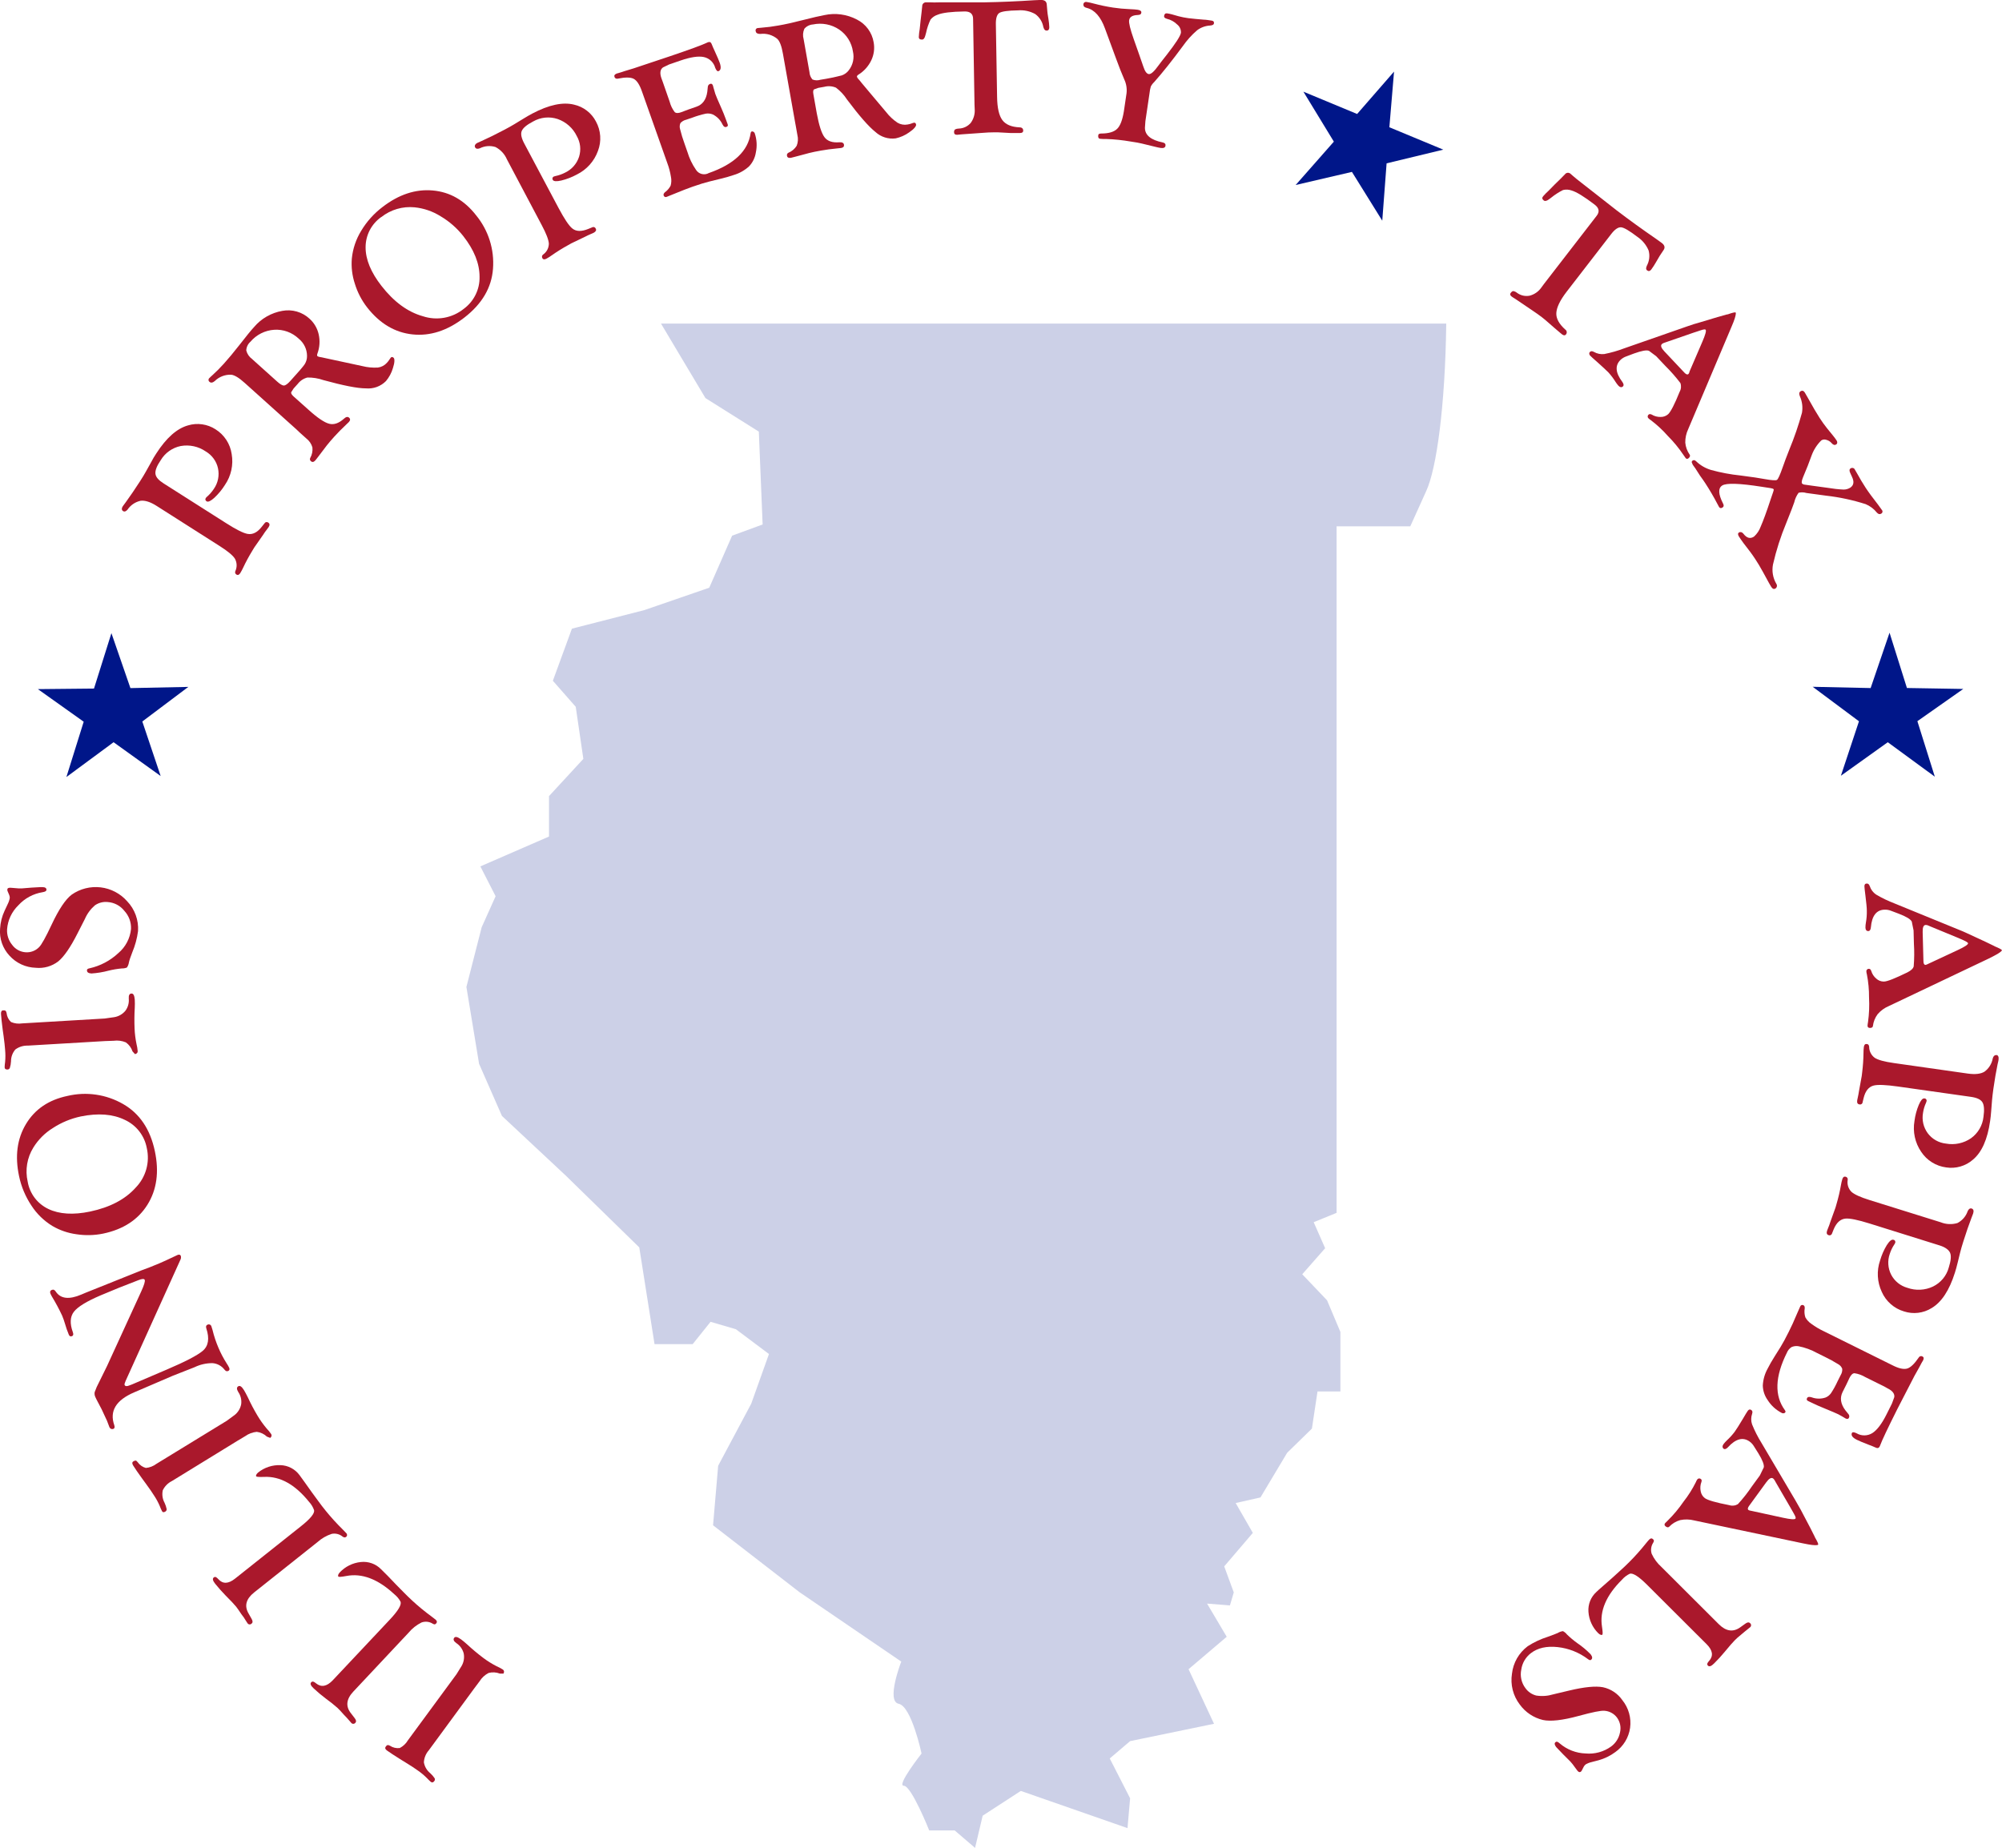 <svg width="104" height="96" viewBox="0 0 104 96" fill="none" xmlns="http://www.w3.org/2000/svg">
<g clip-path="url(#clip0_219_17780)">
<path opacity="0.2" d="M34.338 16.812H75.13C75.074 21.096 74.629 24.346 74.09 25.511C73.848 26.04 73.555 26.693 73.261 27.346H69.433V63.014L68.243 63.499L68.839 64.851L67.649 66.204L68.938 67.558L69.631 69.2V72.293H68.442L68.151 74.223L66.865 75.48L65.479 77.799L64.19 78.09L65.082 79.641L63.596 81.381L64.092 82.734L63.892 83.409L62.704 83.314L63.726 85.038L61.743 86.723L63.066 89.559L58.707 90.46L57.649 91.361L58.707 93.429L58.572 94.98L53.03 93.047L51.048 94.334L50.652 96.007L49.593 95.099H48.27C48.27 95.099 47.347 92.778 46.95 92.778C46.554 92.778 47.873 91.105 47.873 91.105C47.873 91.105 47.354 88.653 46.685 88.52C46.017 88.387 46.819 86.328 46.819 86.328L41.533 82.722L37.042 79.246L37.307 76.153L39.023 72.933L39.946 70.348L38.23 69.061L36.912 68.675L35.983 69.835H34.002L33.209 64.808L29.381 61.069L26.075 57.978L24.887 55.271L24.229 51.277L25.022 48.175L25.746 46.564L24.954 45.013L28.52 43.462V41.362L30.304 39.428L29.908 36.721L28.72 35.369L29.71 32.662L33.475 31.697L36.844 30.535L38.032 27.83L39.617 27.249L39.42 22.425L36.648 20.684L35.263 18.365L34.338 16.812Z" fill="#001689"/>
<path d="M23.715 86.983L23.98 86.554C24.095 86.356 24.133 86.123 24.088 85.899C24.03 85.681 23.894 85.492 23.705 85.367C23.568 85.269 23.532 85.177 23.592 85.095C23.653 85.012 23.766 85.041 23.949 85.172C24.027 85.229 24.133 85.315 24.266 85.434C24.532 85.681 24.81 85.914 25.099 86.132C25.317 86.296 25.549 86.441 25.792 86.566C25.905 86.615 26.015 86.673 26.119 86.739C26.148 86.756 26.169 86.783 26.179 86.815C26.188 86.847 26.186 86.881 26.171 86.911L26.156 86.951H25.965C25.778 86.878 25.573 86.868 25.38 86.919C25.188 87.019 25.026 87.168 24.912 87.352L24.644 87.71L22.276 90.936C22.122 91.111 22.032 91.332 22.02 91.563C22.058 91.785 22.176 91.985 22.351 92.127C22.437 92.204 22.513 92.293 22.578 92.389C22.59 92.412 22.595 92.439 22.591 92.465C22.588 92.492 22.578 92.517 22.56 92.537C22.503 92.614 22.444 92.626 22.378 92.576C22.308 92.514 22.241 92.449 22.177 92.38C22.031 92.233 21.871 92.1 21.699 91.982C21.544 91.87 21.344 91.739 21.102 91.591L20.781 91.393C20.48 91.207 20.262 91.057 20.101 90.946C20.011 90.881 19.988 90.814 20.037 90.748C20.058 90.711 20.091 90.682 20.13 90.664C20.177 90.663 20.223 90.676 20.262 90.702C20.41 90.8 20.589 90.842 20.766 90.819C20.942 90.728 21.089 90.59 21.189 90.419L23.715 86.983Z" fill="#AA182C"/>
<path d="M20.254 84.143C20.683 83.686 20.867 83.378 20.808 83.216C20.727 83.067 20.617 82.935 20.484 82.828C19.634 82.039 18.803 81.723 17.99 81.881C17.742 81.927 17.604 81.937 17.576 81.912C17.548 81.886 17.554 81.798 17.647 81.698C17.933 81.391 18.323 81.198 18.742 81.155C18.934 81.133 19.129 81.156 19.311 81.22C19.493 81.284 19.658 81.39 19.793 81.527C19.859 81.588 19.966 81.7 20.14 81.872L20.566 82.317L20.959 82.716C21.09 82.852 21.244 83.001 21.419 83.164C21.735 83.455 22.066 83.728 22.412 83.981C22.527 84.066 22.602 84.124 22.635 84.153C22.708 84.221 22.715 84.286 22.653 84.352C22.59 84.417 22.549 84.398 22.467 84.352C22.382 84.3 22.287 84.269 22.188 84.259C22.089 84.25 21.989 84.262 21.896 84.296C21.638 84.425 21.409 84.606 21.225 84.827L18.354 87.887C17.987 88.278 17.946 88.654 18.233 89.016L18.423 89.262C18.505 89.366 18.517 89.447 18.461 89.507C18.448 89.524 18.432 89.537 18.413 89.547C18.394 89.556 18.373 89.561 18.352 89.561C18.331 89.561 18.31 89.556 18.291 89.547C18.272 89.537 18.256 89.524 18.243 89.507C18.208 89.471 18.175 89.433 18.144 89.393C18.111 89.359 18.066 89.309 18.011 89.243L17.858 89.082C17.72 88.924 17.613 88.809 17.536 88.737C17.339 88.563 17.134 88.399 16.92 88.246C16.701 88.081 16.492 87.905 16.293 87.719C16.142 87.579 16.099 87.474 16.165 87.405C16.23 87.336 16.305 87.362 16.418 87.458C16.688 87.675 16.976 87.623 17.283 87.302L20.254 84.143Z" fill="#AA182C"/>
<path d="M15.635 79.296C16.125 78.907 16.352 78.628 16.316 78.46C16.259 78.3 16.17 78.153 16.054 78.028C15.327 77.125 14.55 76.693 13.723 76.732C13.47 76.742 13.332 76.732 13.307 76.704C13.283 76.677 13.307 76.589 13.411 76.503C13.739 76.24 14.151 76.105 14.572 76.122C14.765 76.128 14.954 76.177 15.125 76.267C15.296 76.357 15.445 76.484 15.559 76.639C15.614 76.708 15.71 76.841 15.845 77.034L16.203 77.537L16.534 77.988C16.643 78.14 16.773 78.311 16.924 78.497C17.195 78.83 17.484 79.148 17.79 79.45C17.89 79.548 17.954 79.622 17.985 79.653C18 79.665 18.012 79.681 18.02 79.699C18.027 79.717 18.03 79.736 18.029 79.756C18.028 79.775 18.022 79.794 18.013 79.811C18.003 79.828 17.99 79.842 17.973 79.853C17.925 79.891 17.864 79.884 17.79 79.829C17.713 79.766 17.623 79.722 17.526 79.698C17.43 79.674 17.329 79.673 17.232 79.692C16.957 79.782 16.705 79.928 16.491 80.121L13.2 82.737C12.781 83.072 12.681 83.437 12.916 83.835L13.07 84.107C13.136 84.221 13.136 84.303 13.07 84.353C13.056 84.369 13.038 84.381 13.018 84.388C12.998 84.396 12.977 84.398 12.956 84.396C12.935 84.394 12.915 84.386 12.897 84.375C12.879 84.363 12.864 84.348 12.854 84.329C12.824 84.289 12.796 84.247 12.772 84.204C12.745 84.164 12.708 84.109 12.663 84.031L12.535 83.859C12.421 83.687 12.331 83.556 12.267 83.475C12.163 83.347 11.982 83.156 11.726 82.901C11.537 82.708 11.357 82.504 11.182 82.289C11.054 82.129 11.026 82.019 11.103 81.958C11.179 81.898 11.246 81.938 11.345 82.048C11.576 82.303 11.865 82.293 12.211 82.017L15.635 79.296Z" fill="#AA182C"/>
<path d="M11.775 73.82L12.182 73.522C12.363 73.382 12.486 73.181 12.529 72.957C12.559 72.733 12.505 72.506 12.376 72.319C12.29 72.176 12.288 72.078 12.376 72.025C12.465 71.971 12.562 72.042 12.678 72.231C12.728 72.312 12.792 72.433 12.872 72.593C13.023 72.921 13.192 73.241 13.377 73.551C13.516 73.784 13.674 74.006 13.848 74.213C13.935 74.303 14.013 74.4 14.084 74.502C14.102 74.528 14.111 74.56 14.108 74.591C14.105 74.623 14.091 74.653 14.068 74.675L14.039 74.706L13.866 74.64C13.721 74.503 13.535 74.415 13.336 74.391C13.12 74.412 12.914 74.49 12.738 74.616L12.354 74.845L8.93 76.948C8.722 77.051 8.555 77.221 8.455 77.43C8.408 77.65 8.441 77.88 8.549 78.078C8.598 78.182 8.634 78.291 8.658 78.404C8.66 78.43 8.654 78.457 8.641 78.481C8.628 78.504 8.609 78.524 8.585 78.536C8.504 78.586 8.443 78.574 8.412 78.504C8.369 78.42 8.332 78.335 8.299 78.247C8.217 78.054 8.117 77.869 8 77.695C7.897 77.532 7.764 77.335 7.594 77.106L7.373 76.803C7.167 76.517 7.012 76.294 6.914 76.134C6.855 76.04 6.86 75.962 6.929 75.926C6.964 75.9 7.005 75.885 7.049 75.884C7.075 75.884 7.111 75.915 7.154 75.969C7.255 76.115 7.405 76.221 7.577 76.267C7.774 76.249 7.963 76.176 8.121 76.057L11.775 73.82Z" fill="#AA182C"/>
<path d="M5.559 70.975L7.239 67.31L7.346 67.076C7.488 66.762 7.545 66.569 7.519 66.499C7.493 66.428 7.381 66.436 7.19 66.511C6.498 66.774 5.842 67.037 5.223 67.302C4.498 67.612 4.036 67.896 3.837 68.154C3.639 68.413 3.621 68.767 3.785 69.216C3.823 69.323 3.81 69.39 3.744 69.418C3.661 69.452 3.6 69.418 3.571 69.333C3.494 69.149 3.429 68.961 3.375 68.77C3.334 68.628 3.284 68.489 3.228 68.353C3.068 68.011 2.89 67.679 2.694 67.357C2.661 67.296 2.639 67.252 2.625 67.224C2.582 67.124 2.604 67.052 2.692 67.017C2.781 66.983 2.84 67.017 2.899 67.107C3.148 67.479 3.589 67.53 4.222 67.26L4.449 67.164L7.374 65.992L7.781 65.84L8.301 65.627L8.647 65.472L9.219 65.204C9.303 65.167 9.359 65.182 9.392 65.246C9.402 65.282 9.405 65.32 9.401 65.357C9.396 65.394 9.384 65.43 9.366 65.463L6.525 71.747C6.479 71.856 6.459 71.919 6.472 71.954C6.505 72.028 6.591 72.037 6.73 71.976L6.865 71.925L8.663 71.156C9.624 70.746 10.246 70.423 10.526 70.188C10.828 69.936 10.892 69.546 10.718 69.018C10.687 68.919 10.706 68.855 10.776 68.826C10.794 68.816 10.815 68.809 10.837 68.808C10.858 68.807 10.88 68.81 10.9 68.819C10.92 68.827 10.938 68.84 10.952 68.856C10.966 68.872 10.976 68.892 10.982 68.913C11.005 68.975 11.026 69.039 11.042 69.104C11.117 69.414 11.217 69.717 11.342 70.01C11.462 70.296 11.606 70.57 11.773 70.831C11.822 70.904 11.866 70.98 11.905 71.06C11.941 71.144 11.922 71.203 11.846 71.232C11.77 71.261 11.72 71.232 11.655 71.151C11.581 71.056 11.488 70.978 11.382 70.922C11.276 70.865 11.159 70.831 11.039 70.822C10.713 70.82 10.391 70.894 10.098 71.037L8.983 71.475L6.976 72.337C6.026 72.742 5.68 73.311 5.936 74.044C5.971 74.144 5.954 74.216 5.881 74.24C5.808 74.265 5.725 74.24 5.68 74.137L5.554 73.805L5.462 73.61C5.348 73.347 5.221 73.09 5.081 72.84C5.027 72.74 4.984 72.655 4.954 72.585C4.915 72.505 4.902 72.415 4.918 72.328C4.98 72.15 5.057 71.977 5.147 71.811L5.389 71.32C5.483 71.132 5.538 71.017 5.559 70.975Z" fill="#AA182C"/>
<path d="M0.991 61.109C0.769 60.068 0.889 59.164 1.351 58.397C1.813 57.629 2.53 57.143 3.502 56.939C4.487 56.705 5.524 56.857 6.4 57.363C7.255 57.855 7.803 58.668 8.043 59.801C8.274 60.883 8.146 61.813 7.659 62.592C7.172 63.371 6.406 63.871 5.362 64.091C4.906 64.185 4.437 64.196 3.977 64.126C3.533 64.067 3.106 63.921 2.721 63.695C2.282 63.428 1.91 63.065 1.631 62.634C1.322 62.17 1.105 61.653 0.991 61.109ZM1.438 61.391C1.489 61.696 1.613 61.984 1.799 62.231C1.986 62.479 2.23 62.677 2.51 62.811C3.081 63.084 3.805 63.129 4.68 62.946C5.712 62.728 6.501 62.315 7.047 61.705C7.308 61.437 7.497 61.109 7.598 60.751C7.699 60.392 7.709 60.014 7.626 59.651C7.568 59.331 7.432 59.03 7.232 58.774C7.031 58.517 6.771 58.313 6.474 58.178C5.853 57.879 5.094 57.822 4.198 58.005C3.68 58.115 3.188 58.319 2.745 58.608C2.334 58.862 1.989 59.207 1.735 59.617C1.406 60.146 1.299 60.784 1.438 61.391Z" fill="#AA182C"/>
<path d="M5.439 52.917L5.939 52.846C6.166 52.808 6.371 52.689 6.516 52.512C6.651 52.329 6.712 52.103 6.689 51.878C6.679 51.706 6.726 51.624 6.828 51.619C6.93 51.614 6.984 51.721 7.001 51.943C7.008 52.08 7.008 52.217 7.001 52.353C6.979 52.714 6.976 53.075 6.991 53.435C7.002 53.706 7.036 53.975 7.091 54.24C7.121 54.36 7.142 54.482 7.152 54.605C7.156 54.638 7.148 54.672 7.13 54.699C7.111 54.727 7.083 54.746 7.051 54.755L7.012 54.767L6.885 54.626C6.823 54.437 6.701 54.273 6.539 54.157C6.339 54.073 6.12 54.044 5.905 54.073L5.455 54.089L1.447 54.325C1.214 54.317 0.985 54.388 0.797 54.526C0.651 54.697 0.571 54.915 0.572 55.14C0.567 55.257 0.546 55.373 0.511 55.484C0.501 55.509 0.484 55.53 0.462 55.545C0.44 55.559 0.414 55.567 0.387 55.567C0.292 55.567 0.243 55.534 0.241 55.452C0.243 55.359 0.251 55.266 0.266 55.174C0.285 54.967 0.285 54.759 0.266 54.552C0.253 54.362 0.227 54.125 0.189 53.844L0.137 53.473C0.092 53.129 0.063 52.855 0.051 52.667C0.051 52.555 0.082 52.495 0.165 52.495C0.208 52.487 0.251 52.494 0.29 52.514C0.32 52.549 0.338 52.592 0.343 52.638C0.361 52.814 0.442 52.978 0.572 53.099C0.755 53.177 0.956 53.201 1.152 53.17L5.439 52.917Z" fill="#AA182C"/>
<path d="M0.004 48.249C0.022 47.928 0.101 47.612 0.238 47.32L0.399 46.976C0.451 46.874 0.488 46.766 0.508 46.654C0.509 46.602 0.5 46.551 0.48 46.504L0.396 46.304C0.384 46.278 0.378 46.249 0.38 46.221C0.38 46.149 0.438 46.116 0.553 46.123L0.962 46.156C1.022 46.159 1.083 46.159 1.144 46.156L1.641 46.116L2.102 46.09C2.136 46.088 2.17 46.088 2.204 46.09C2.348 46.09 2.419 46.145 2.413 46.231C2.413 46.292 2.344 46.333 2.214 46.354C1.728 46.432 1.282 46.672 0.952 47.036C0.612 47.366 0.404 47.807 0.368 48.278C0.35 48.573 0.444 48.864 0.633 49.092C0.714 49.203 0.819 49.296 0.941 49.362C1.063 49.429 1.198 49.468 1.336 49.476C1.464 49.485 1.592 49.465 1.712 49.419C1.832 49.374 1.94 49.302 2.029 49.211C2.157 49.087 2.376 48.693 2.687 48.03C3.058 47.24 3.404 46.723 3.726 46.48C4.164 46.174 4.7 46.04 5.232 46.103C5.763 46.167 6.252 46.424 6.605 46.824C6.802 47.03 6.954 47.274 7.051 47.541C7.148 47.807 7.189 48.092 7.171 48.375C7.121 48.755 7.02 49.127 6.871 49.481C6.781 49.715 6.721 49.888 6.698 49.998C6.684 50.094 6.649 50.186 6.594 50.267C6.511 50.301 6.421 50.318 6.331 50.315C6.097 50.336 5.866 50.374 5.638 50.431C5.348 50.509 5.05 50.558 4.75 50.577C4.589 50.568 4.511 50.51 4.518 50.405C4.518 50.356 4.563 50.325 4.644 50.31C5.207 50.186 5.726 49.912 6.146 49.519C6.521 49.203 6.758 48.754 6.806 48.266C6.814 48.094 6.787 47.922 6.728 47.76C6.668 47.598 6.577 47.449 6.459 47.322C6.355 47.19 6.225 47.08 6.075 47.002C5.926 46.923 5.762 46.877 5.593 46.865C5.358 46.841 5.122 46.902 4.928 47.038C4.704 47.232 4.526 47.474 4.409 47.746L4.022 48.504C3.659 49.221 3.326 49.703 3.025 49.95C2.692 50.205 2.274 50.324 1.856 50.281C1.598 50.273 1.344 50.214 1.11 50.106C0.876 49.998 0.667 49.844 0.494 49.653C0.319 49.466 0.185 49.244 0.1 49.003C0.016 48.761 -0.017 48.504 0.004 48.249Z" fill="#AA182C"/>
<path d="M1.967 35.803L4.883 35.774L5.788 32.895L6.775 35.75L9.783 35.688L7.393 37.485L8.346 40.318L5.9 38.562L3.449 40.371L4.348 37.497L1.967 35.803Z" fill="#001689"/>
<path d="M8.509 25.122L11.73 27.17C12.269 27.515 12.646 27.703 12.865 27.739C13.128 27.785 13.374 27.66 13.602 27.363L13.739 27.191C13.749 27.174 13.762 27.16 13.778 27.148C13.793 27.137 13.811 27.13 13.83 27.126C13.849 27.123 13.869 27.124 13.888 27.128C13.906 27.134 13.924 27.142 13.938 27.155C14.017 27.205 14.022 27.284 13.951 27.392C13.933 27.418 13.904 27.458 13.862 27.513C13.795 27.599 13.729 27.686 13.667 27.789L13.211 28.442L13.107 28.614C12.933 28.898 12.774 29.19 12.633 29.491C12.587 29.589 12.536 29.685 12.48 29.777C12.421 29.869 12.355 29.895 12.284 29.853C12.252 29.835 12.229 29.806 12.218 29.77C12.208 29.735 12.212 29.698 12.229 29.665C12.275 29.564 12.296 29.454 12.292 29.343C12.287 29.232 12.257 29.123 12.203 29.026C12.095 28.854 11.83 28.634 11.41 28.368L8.138 26.285C7.813 26.078 7.535 25.989 7.305 26.017C7.027 26.078 6.784 26.243 6.626 26.477C6.543 26.574 6.465 26.6 6.391 26.552C6.316 26.503 6.304 26.41 6.391 26.286C6.411 26.255 6.458 26.19 6.534 26.092C6.756 25.788 7.001 25.428 7.27 25.011C7.399 24.811 7.499 24.646 7.574 24.51L7.851 24.014C7.944 23.841 8.024 23.695 8.117 23.562C8.64 22.749 9.191 22.262 9.768 22.101C10.006 22.029 10.258 22.01 10.504 22.046C10.751 22.081 10.986 22.169 11.195 22.304C11.42 22.445 11.612 22.633 11.757 22.855C11.902 23.077 11.997 23.328 12.035 23.59C12.133 24.147 12.008 24.721 11.689 25.189C11.535 25.436 11.349 25.662 11.136 25.861C10.946 26.033 10.812 26.095 10.736 26.047C10.721 26.04 10.707 26.029 10.696 26.016C10.685 26.003 10.677 25.988 10.673 25.971C10.668 25.955 10.668 25.938 10.671 25.921C10.674 25.904 10.681 25.888 10.691 25.875C10.707 25.851 10.726 25.83 10.748 25.812C10.887 25.692 11.009 25.553 11.11 25.399C11.217 25.245 11.291 25.071 11.328 24.887C11.365 24.704 11.364 24.515 11.325 24.332C11.286 24.15 11.209 23.979 11.099 23.828C10.99 23.677 10.85 23.55 10.689 23.455C10.31 23.194 9.843 23.092 9.389 23.173C9.173 23.216 8.969 23.305 8.79 23.432C8.611 23.559 8.461 23.722 8.349 23.91C8.142 24.212 8.052 24.451 8.076 24.623C8.1 24.796 8.242 24.953 8.509 25.122Z" fill="#AA182C"/>
<path d="M16.018 21.282C16.491 21.71 16.853 21.953 17.101 22.016C17.348 22.08 17.605 21.99 17.868 21.753C17.974 21.654 18.064 21.637 18.135 21.701C18.206 21.765 18.202 21.84 18.122 21.927C18.098 21.954 18.046 22.003 17.97 22.073C17.755 22.275 17.556 22.477 17.371 22.68C17.217 22.852 17.085 23.004 16.974 23.145L16.713 23.489L16.505 23.762C16.448 23.838 16.406 23.891 16.382 23.919C16.299 24.01 16.223 24.025 16.155 23.963C16.128 23.944 16.11 23.916 16.103 23.884C16.096 23.853 16.101 23.82 16.117 23.791C16.211 23.625 16.25 23.434 16.229 23.245C16.177 23.061 16.066 22.898 15.914 22.781L15.559 22.463L15.417 22.326L12.713 19.895C12.416 19.626 12.18 19.485 12.009 19.468C11.851 19.462 11.694 19.488 11.547 19.545C11.4 19.602 11.267 19.688 11.155 19.799C11.044 19.89 10.954 19.902 10.883 19.838C10.867 19.826 10.854 19.811 10.845 19.794C10.837 19.776 10.832 19.757 10.832 19.738C10.832 19.718 10.837 19.699 10.845 19.681C10.854 19.664 10.867 19.648 10.883 19.637C10.925 19.591 10.97 19.549 11.018 19.509C11.233 19.315 11.438 19.11 11.631 18.894C11.862 18.639 12.13 18.317 12.435 17.927C12.791 17.468 13.044 17.158 13.192 16.999C13.567 16.552 14.089 16.252 14.665 16.151C14.915 16.104 15.173 16.116 15.418 16.186C15.662 16.256 15.887 16.382 16.074 16.554C16.317 16.769 16.485 17.055 16.555 17.371C16.63 17.701 16.608 18.047 16.491 18.365C16.465 18.434 16.467 18.48 16.491 18.505C16.529 18.528 16.572 18.543 16.616 18.548C16.671 18.556 16.761 18.573 16.884 18.603L17.783 18.796L18.822 19.02C19.086 19.087 19.359 19.112 19.631 19.096C19.814 19.073 19.981 18.984 20.102 18.846C20.152 18.793 20.197 18.735 20.235 18.673C20.254 18.64 20.275 18.609 20.3 18.58C20.341 18.536 20.391 18.537 20.448 18.589C20.506 18.641 20.509 18.832 20.412 19.123C20.34 19.371 20.216 19.601 20.05 19.799C19.916 19.934 19.753 20.039 19.573 20.105C19.394 20.17 19.202 20.195 19.011 20.178C18.559 20.178 17.823 20.028 16.803 19.749C16.535 19.655 16.253 19.61 15.97 19.614C15.769 19.665 15.591 19.783 15.466 19.947L15.253 20.183L15.126 20.381C15.112 20.436 15.154 20.509 15.254 20.6L16.018 21.282ZM13.096 18.654L14.392 19.819C14.551 19.964 14.671 20.033 14.752 20.029C14.834 20.026 14.944 19.945 15.086 19.788C15.497 19.337 15.744 19.05 15.826 18.927C15.91 18.796 15.953 18.643 15.949 18.487C15.948 18.317 15.909 18.149 15.834 17.995C15.76 17.841 15.652 17.706 15.519 17.598C15.351 17.437 15.151 17.312 14.931 17.232C14.712 17.152 14.478 17.118 14.245 17.133C14.007 17.149 13.776 17.212 13.563 17.319C13.351 17.426 13.163 17.574 13.01 17.755C12.945 17.812 12.892 17.881 12.855 17.959C12.818 18.036 12.797 18.121 12.793 18.206C12.838 18.387 12.946 18.546 13.098 18.654H13.096Z" fill="#AA182C"/>
<path d="M19.869 10.757C20.716 10.104 21.587 9.816 22.48 9.896C23.374 9.975 24.125 10.405 24.732 11.185C25.373 11.965 25.688 12.961 25.61 13.966C25.537 14.946 25.041 15.79 24.122 16.5C23.243 17.179 22.345 17.471 21.429 17.374C20.514 17.277 19.728 16.81 19.072 15.971C18.787 15.604 18.571 15.188 18.435 14.745C18.294 14.322 18.24 13.875 18.277 13.431C18.328 12.922 18.494 12.43 18.762 11.993C19.048 11.514 19.424 11.095 19.869 10.757ZM19.808 11.274C19.555 11.452 19.348 11.689 19.206 11.963C19.064 12.238 18.991 12.542 18.992 12.851C18.992 13.482 19.267 14.148 19.815 14.851C20.463 15.684 21.181 16.211 21.971 16.431C22.327 16.548 22.706 16.574 23.074 16.509C23.442 16.443 23.788 16.287 24.081 16.054C24.345 15.862 24.558 15.61 24.703 15.318C24.848 15.027 24.92 14.704 24.912 14.379C24.912 13.69 24.631 12.987 24.069 12.27C23.744 11.855 23.344 11.505 22.889 11.236C22.481 10.979 22.018 10.82 21.537 10.771C20.916 10.71 20.296 10.892 19.808 11.279V11.274Z" fill="#AA182C"/>
<path d="M27.231 7.449L29.018 10.811C29.318 11.373 29.552 11.724 29.723 11.864C29.929 12.036 30.205 12.036 30.551 11.898L30.757 11.814C30.774 11.804 30.793 11.798 30.812 11.796C30.831 11.794 30.851 11.796 30.869 11.803C30.887 11.809 30.904 11.82 30.918 11.833C30.932 11.847 30.942 11.863 30.949 11.881C30.993 11.962 30.949 12.033 30.842 12.093C30.814 12.107 30.769 12.127 30.705 12.153C30.603 12.196 30.501 12.245 30.397 12.298L29.678 12.643L29.505 12.741C29.212 12.901 28.929 13.078 28.656 13.27C28.569 13.333 28.477 13.39 28.383 13.442C28.286 13.494 28.209 13.483 28.175 13.413C28.155 13.382 28.149 13.344 28.157 13.308C28.165 13.273 28.187 13.241 28.218 13.222C28.309 13.157 28.383 13.071 28.434 12.973C28.485 12.874 28.512 12.764 28.512 12.653C28.497 12.451 28.375 12.133 28.144 11.7L26.334 8.28C26.216 8.004 26.006 7.778 25.74 7.639C25.469 7.554 25.175 7.578 24.922 7.706C24.803 7.749 24.721 7.732 24.68 7.654C24.638 7.577 24.68 7.482 24.806 7.42C24.839 7.403 24.912 7.37 25.026 7.322C25.372 7.167 25.765 6.973 26.204 6.741C26.412 6.631 26.583 6.536 26.715 6.455L27.203 6.158C27.366 6.057 27.518 5.971 27.657 5.897C28.516 5.445 29.236 5.292 29.817 5.436C30.06 5.49 30.288 5.596 30.485 5.748C30.683 5.899 30.844 6.092 30.958 6.312C31.086 6.544 31.161 6.801 31.179 7.066C31.197 7.33 31.157 7.595 31.062 7.842C30.871 8.374 30.48 8.812 29.971 9.064C29.715 9.204 29.441 9.31 29.157 9.379C28.906 9.436 28.758 9.424 28.715 9.345C28.706 9.33 28.7 9.314 28.698 9.297C28.695 9.28 28.697 9.263 28.701 9.247C28.706 9.23 28.715 9.215 28.726 9.202C28.738 9.189 28.751 9.179 28.767 9.172C28.792 9.161 28.819 9.153 28.847 9.148C29.028 9.111 29.203 9.049 29.366 8.964C29.535 8.882 29.686 8.767 29.809 8.626C29.932 8.485 30.025 8.32 30.082 8.142C30.137 7.964 30.155 7.777 30.135 7.593C30.114 7.408 30.055 7.229 29.962 7.068C29.864 6.863 29.725 6.679 29.555 6.528C29.384 6.376 29.186 6.259 28.97 6.184C28.76 6.114 28.538 6.089 28.318 6.111C28.098 6.133 27.885 6.202 27.693 6.312C27.363 6.485 27.166 6.65 27.103 6.806C27.04 6.955 27.084 7.172 27.231 7.449Z" fill="#AA182C"/>
<path d="M34.428 4.251L34.788 5.285C34.838 5.479 34.927 5.662 35.048 5.823C35.12 5.886 35.24 5.89 35.408 5.823L35.552 5.768L35.765 5.688L36.177 5.545C36.499 5.435 36.686 5.176 36.742 4.772L36.771 4.501C36.775 4.469 36.788 4.439 36.808 4.414C36.828 4.389 36.855 4.37 36.885 4.36C36.956 4.332 37.007 4.36 37.038 4.451C37.038 4.477 37.066 4.548 37.097 4.665C37.119 4.751 37.14 4.822 37.159 4.878C37.195 4.98 37.292 5.213 37.452 5.568C37.557 5.804 37.641 6.014 37.705 6.193L37.793 6.434C37.807 6.464 37.813 6.497 37.81 6.529C37.805 6.544 37.796 6.557 37.785 6.567C37.773 6.577 37.759 6.585 37.744 6.589C37.665 6.624 37.594 6.589 37.531 6.462C37.427 6.237 37.249 6.055 37.026 5.945C36.912 5.899 36.787 5.885 36.665 5.905C36.43 5.956 36.198 6.024 35.973 6.109L35.642 6.222C35.528 6.247 35.425 6.308 35.347 6.395C35.303 6.495 35.297 6.608 35.33 6.712C35.393 6.969 35.47 7.222 35.562 7.47L35.711 7.896C35.809 8.224 35.958 8.536 36.153 8.819C36.22 8.928 36.328 9.007 36.452 9.039C36.577 9.071 36.709 9.054 36.821 8.991C38.136 8.532 38.86 7.843 38.993 6.924C39.002 6.877 39.014 6.849 39.029 6.841C39.045 6.833 39.062 6.828 39.08 6.828C39.097 6.828 39.115 6.833 39.13 6.841C39.148 6.85 39.164 6.862 39.178 6.877C39.191 6.892 39.202 6.91 39.208 6.929C39.316 7.249 39.336 7.591 39.265 7.921C39.224 8.189 39.104 8.438 38.919 8.636C38.692 8.846 38.42 9.001 38.124 9.09C37.893 9.169 37.658 9.236 37.42 9.291L36.839 9.434C36.624 9.486 36.342 9.574 35.988 9.696C35.751 9.777 35.396 9.917 34.923 10.111C34.793 10.168 34.7 10.204 34.641 10.225C34.626 10.233 34.61 10.238 34.593 10.239C34.577 10.24 34.56 10.238 34.545 10.232C34.529 10.226 34.515 10.217 34.504 10.205C34.492 10.193 34.483 10.179 34.478 10.163C34.454 10.106 34.478 10.05 34.538 9.991C34.665 9.901 34.767 9.783 34.838 9.646C34.881 9.493 34.886 9.333 34.852 9.178C34.814 8.939 34.752 8.704 34.667 8.478L33.35 4.756C33.227 4.401 33.084 4.182 32.921 4.096C32.758 4.01 32.483 4.008 32.093 4.086C32.075 4.091 32.057 4.093 32.039 4.091C32.02 4.089 32.002 4.083 31.986 4.074C31.97 4.066 31.956 4.054 31.945 4.039C31.933 4.025 31.925 4.009 31.92 3.991C31.894 3.917 31.934 3.862 32.041 3.819C32.063 3.819 32.114 3.796 32.19 3.777C32.266 3.758 32.328 3.734 32.429 3.7L32.928 3.548L34.776 2.931C35.831 2.574 36.477 2.338 36.714 2.223L36.78 2.194C36.873 2.161 36.939 2.194 36.975 2.302C37.001 2.375 37.057 2.5 37.14 2.681C37.263 2.947 37.344 3.14 37.388 3.26C37.471 3.5 37.45 3.646 37.327 3.696C37.266 3.72 37.211 3.66 37.154 3.524C37.117 3.386 37.042 3.26 36.938 3.161C36.834 3.062 36.704 2.994 36.563 2.964C36.279 2.904 35.875 2.965 35.351 3.145L34.757 3.35L34.44 3.503C34.293 3.61 34.267 3.8 34.36 4.067L34.428 4.251Z" fill="#AA182C"/>
<path d="M42.431 5.893C42.547 6.519 42.681 6.933 42.835 7.134C42.988 7.335 43.244 7.421 43.602 7.392C43.746 7.382 43.827 7.423 43.843 7.516C43.858 7.609 43.811 7.668 43.695 7.689C43.659 7.689 43.588 7.702 43.486 7.711C43.191 7.739 42.907 7.777 42.637 7.825C42.412 7.864 42.211 7.906 42.038 7.949L41.619 8.061L41.285 8.149C41.191 8.175 41.127 8.192 41.089 8.199C40.968 8.219 40.898 8.185 40.883 8.094C40.874 8.063 40.878 8.03 40.892 8.001C40.906 7.971 40.929 7.948 40.959 7.935C41.136 7.862 41.286 7.736 41.387 7.573C41.457 7.396 41.47 7.2 41.423 7.015L41.34 6.546L41.305 6.358L40.671 2.786C40.602 2.392 40.505 2.137 40.379 2.02C40.258 1.919 40.117 1.844 39.965 1.799C39.813 1.755 39.654 1.743 39.497 1.763C39.355 1.763 39.275 1.722 39.26 1.629C39.252 1.61 39.249 1.589 39.251 1.568C39.252 1.548 39.26 1.528 39.271 1.511C39.283 1.494 39.298 1.48 39.316 1.471C39.335 1.461 39.355 1.456 39.376 1.456C39.437 1.447 39.499 1.442 39.561 1.439C39.852 1.417 40.141 1.379 40.427 1.327C40.774 1.268 41.184 1.178 41.659 1.055C42.222 0.912 42.612 0.822 42.828 0.784C43.401 0.66 44 0.743 44.518 1.017C44.745 1.132 44.942 1.299 45.093 1.503C45.243 1.708 45.343 1.945 45.384 2.195C45.444 2.514 45.401 2.842 45.261 3.135C45.115 3.44 44.884 3.698 44.596 3.877C44.534 3.915 44.508 3.955 44.518 3.993C44.533 4.034 44.557 4.072 44.589 4.103C44.627 4.144 44.688 4.213 44.762 4.311L45.351 5.013L46.034 5.824C46.2 6.039 46.4 6.226 46.626 6.377C46.782 6.469 46.967 6.502 47.145 6.469C47.221 6.457 47.296 6.438 47.367 6.41C47.402 6.395 47.439 6.383 47.476 6.376C47.537 6.365 47.575 6.398 47.589 6.474C47.603 6.55 47.487 6.703 47.232 6.875C47.022 7.027 46.782 7.133 46.529 7.189C46.34 7.214 46.148 7.197 45.967 7.14C45.786 7.083 45.619 6.987 45.479 6.858C45.126 6.578 44.633 6.015 44 5.17C43.848 4.932 43.654 4.724 43.427 4.554C43.236 4.473 43.023 4.457 42.822 4.51L42.509 4.565L42.287 4.644C42.242 4.68 42.23 4.763 42.254 4.896L42.431 5.893ZM41.747 2.035L42.05 3.744C42.057 3.887 42.112 4.023 42.206 4.13C42.337 4.183 42.483 4.187 42.618 4.144C42.992 4.087 43.364 4.011 43.73 3.917C43.877 3.865 44.005 3.77 44.097 3.645C44.202 3.509 44.275 3.353 44.312 3.186C44.348 3.019 44.347 2.846 44.309 2.68C44.276 2.45 44.195 2.229 44.072 2.032C43.949 1.835 43.786 1.665 43.593 1.534C43.396 1.402 43.174 1.31 42.941 1.265C42.708 1.22 42.468 1.221 42.235 1.27C42.149 1.276 42.065 1.298 41.987 1.337C41.91 1.375 41.841 1.429 41.785 1.494C41.709 1.664 41.695 1.856 41.747 2.035Z" fill="#AA182C"/>
<path d="M51.733 1.26L51.797 5.04C51.805 5.605 51.897 6.005 52.069 6.238C52.24 6.47 52.54 6.598 52.966 6.617C53.089 6.617 53.153 6.684 53.154 6.789C53.154 6.867 53.102 6.908 52.997 6.91H52.867H52.481L51.838 6.875C51.786 6.875 51.717 6.875 51.632 6.875C51.433 6.875 51.255 6.886 51.097 6.899L49.966 6.979C49.846 6.992 49.763 7.001 49.718 7.003C49.612 7.003 49.561 6.96 49.562 6.872C49.559 6.845 49.562 6.819 49.571 6.793C49.579 6.768 49.593 6.745 49.611 6.725C49.673 6.695 49.742 6.679 49.812 6.679C49.929 6.676 50.044 6.648 50.15 6.597C50.256 6.547 50.35 6.475 50.427 6.386C50.578 6.181 50.652 5.93 50.634 5.676L50.624 5.44L50.55 0.982C50.55 0.719 50.397 0.589 50.106 0.595C49.42 0.605 48.953 0.662 48.703 0.767C48.56 0.813 48.434 0.9 48.34 1.017C48.235 1.237 48.157 1.468 48.108 1.706L48.068 1.849C48.033 1.987 47.976 2.057 47.894 2.057C47.782 2.057 47.721 2.009 47.732 1.904C47.738 1.773 47.753 1.642 47.777 1.513L47.822 1.075L47.875 0.627L47.907 0.321C47.906 0.293 47.911 0.266 47.921 0.24C47.932 0.215 47.948 0.192 47.968 0.173C47.988 0.154 48.012 0.14 48.038 0.131C48.064 0.122 48.092 0.118 48.12 0.121C48.154 0.121 48.211 0.121 48.293 0.121C48.426 0.129 48.617 0.131 48.864 0.121H49.914H51.164C51.973 0.107 52.827 0.071 53.726 0.012L54.072 -0.003C54.261 -0.003 54.362 0.069 54.376 0.222L54.407 0.584C54.407 0.641 54.431 0.775 54.465 0.989C54.489 1.131 54.503 1.273 54.509 1.416C54.509 1.527 54.465 1.589 54.372 1.589C54.279 1.589 54.237 1.527 54.199 1.401C54.151 1.131 54 0.89 53.776 0.729C53.505 0.579 53.195 0.513 52.886 0.538C52.365 0.547 52.041 0.592 51.913 0.672C51.79 0.753 51.727 0.948 51.733 1.26Z" fill="#AA182C"/>
<path d="M59.717 4.833L59.501 6.296L59.477 6.641C59.477 7.023 59.788 7.277 60.403 7.401C60.511 7.425 60.559 7.48 60.545 7.573C60.531 7.666 60.448 7.709 60.296 7.687C60.207 7.673 60.119 7.654 60.032 7.632L59.321 7.459C59.191 7.426 58.993 7.39 58.728 7.352C58.308 7.279 57.882 7.235 57.455 7.221C57.352 7.225 57.248 7.221 57.145 7.211C57.067 7.199 57.036 7.139 57.052 7.027C57.052 6.966 57.114 6.935 57.211 6.937C57.601 6.937 57.874 6.851 58.035 6.692C58.197 6.534 58.309 6.232 58.382 5.79L58.522 4.842C58.55 4.595 58.508 4.345 58.401 4.12C58.266 3.81 58.121 3.441 57.966 3.014L57.402 1.482C57.179 0.867 56.862 0.51 56.453 0.41C56.33 0.381 56.279 0.326 56.279 0.238C56.279 0.15 56.35 0.088 56.444 0.102C56.576 0.124 56.708 0.153 56.837 0.189C57.162 0.275 57.492 0.344 57.824 0.394C58.104 0.436 58.386 0.463 58.669 0.474C58.883 0.484 59.025 0.494 59.096 0.506C59.237 0.527 59.303 0.579 59.289 0.663C59.276 0.748 59.215 0.774 59.096 0.78C58.827 0.791 58.68 0.882 58.656 1.054C58.635 1.193 58.713 1.516 58.891 2.021L59.177 2.833C59.295 3.162 59.367 3.369 59.392 3.453C59.473 3.701 59.565 3.834 59.677 3.849C59.79 3.865 59.953 3.717 60.178 3.406C60.235 3.325 60.377 3.141 60.608 2.85C61.075 2.25 61.323 1.868 61.347 1.702C61.352 1.621 61.337 1.54 61.303 1.465C61.27 1.391 61.219 1.326 61.155 1.275C61.007 1.128 60.821 1.024 60.618 0.977C60.511 0.947 60.462 0.899 60.472 0.832C60.488 0.727 60.54 0.682 60.628 0.694C60.715 0.707 60.801 0.725 60.886 0.748L61.224 0.844C61.391 0.887 61.561 0.921 61.732 0.944C61.844 0.96 61.969 0.973 62.106 0.984L62.539 1.022C62.648 1.022 62.783 1.048 62.942 1.07C63.034 1.084 63.074 1.13 63.063 1.208C63.053 1.285 62.984 1.318 62.857 1.327C62.616 1.341 62.384 1.426 62.191 1.57C61.908 1.813 61.658 2.09 61.446 2.395C60.895 3.143 60.398 3.767 59.956 4.266C59.885 4.332 59.827 4.409 59.783 4.495C59.75 4.606 59.728 4.719 59.717 4.833Z" fill="#AA182C"/>
<path d="M72.418 3.72L72.175 6.612L74.976 7.775L72.031 8.486L71.806 11.466L70.23 8.931L67.307 9.612L69.291 7.359L67.709 4.763L70.5 5.922L72.418 3.72Z" fill="#001689"/>
<path d="M83.701 12.157L81.385 15.155C81.039 15.603 80.865 15.972 80.848 16.259C80.831 16.547 80.992 16.833 81.312 17.121C81.333 17.134 81.35 17.152 81.363 17.172C81.376 17.193 81.385 17.216 81.388 17.24C81.391 17.264 81.39 17.289 81.383 17.312C81.376 17.336 81.364 17.357 81.349 17.376C81.302 17.438 81.234 17.436 81.151 17.376C81.132 17.362 81.099 17.334 81.052 17.295L80.755 17.042L80.27 16.619C80.231 16.587 80.178 16.544 80.11 16.49C79.953 16.37 79.807 16.266 79.675 16.178L78.735 15.541C78.631 15.477 78.562 15.434 78.527 15.406C78.442 15.341 78.428 15.275 78.486 15.208C78.543 15.141 78.578 15.122 78.616 15.124C78.684 15.137 78.747 15.166 78.801 15.21C78.895 15.28 79.002 15.33 79.117 15.357C79.232 15.383 79.351 15.384 79.466 15.362C79.713 15.296 79.928 15.145 80.072 14.936L80.213 14.745L82.944 11.211C83.107 11.002 83.072 10.809 82.84 10.632C82.296 10.216 81.896 9.97 81.638 9.896C81.496 9.845 81.342 9.837 81.196 9.873C80.977 9.982 80.771 10.115 80.581 10.27L80.462 10.358C80.346 10.444 80.258 10.463 80.197 10.415C80.107 10.346 80.096 10.271 80.166 10.194C80.253 10.092 80.348 9.997 80.448 9.908L80.756 9.593L81.08 9.277L81.297 9.055C81.313 9.033 81.334 9.014 81.358 9.001C81.382 8.988 81.409 8.98 81.437 8.977C81.464 8.975 81.492 8.979 81.518 8.988C81.544 8.997 81.568 9.012 81.588 9.031C81.614 9.052 81.659 9.089 81.719 9.146C81.82 9.234 81.967 9.355 82.163 9.505L82.987 10.149L83.969 10.919C84.61 11.409 85.303 11.91 86.047 12.422C86.193 12.525 86.285 12.594 86.326 12.623C86.475 12.737 86.508 12.86 86.422 12.987L86.221 13.289C86.188 13.337 86.118 13.461 86.013 13.644C85.942 13.768 85.864 13.889 85.779 14.004C85.712 14.09 85.641 14.105 85.568 14.05C85.495 13.995 85.5 13.918 85.554 13.799C85.683 13.557 85.715 13.275 85.641 13.011C85.521 12.726 85.321 12.482 85.064 12.308C84.65 11.993 84.371 11.826 84.219 11.81C84.066 11.795 83.891 11.91 83.701 12.157Z" fill="#AA182C"/>
<path d="M89.937 17.007L87.699 22.296C87.595 22.515 87.543 22.756 87.547 22.998C87.567 23.222 87.646 23.437 87.775 23.621C87.81 23.672 87.796 23.73 87.734 23.793C87.666 23.857 87.608 23.858 87.561 23.793C87.52 23.741 87.483 23.687 87.448 23.631C87.21 23.277 86.938 22.947 86.636 22.645C86.37 22.343 86.074 22.068 85.752 21.825C85.714 21.802 85.678 21.774 85.645 21.742C85.629 21.73 85.617 21.715 85.608 21.698C85.599 21.68 85.594 21.66 85.594 21.641C85.594 21.621 85.599 21.602 85.608 21.584C85.617 21.566 85.629 21.551 85.645 21.539C85.681 21.506 85.734 21.508 85.803 21.539C85.942 21.624 86.103 21.667 86.267 21.663C86.41 21.666 86.549 21.615 86.657 21.52C86.793 21.391 86.994 21.003 87.256 20.35C87.294 20.282 87.317 20.207 87.323 20.129C87.329 20.052 87.319 19.974 87.292 19.9C87.054 19.587 86.794 19.29 86.513 19.013L86.035 18.506L85.661 18.227C85.533 18.174 85.271 18.227 84.88 18.367L84.488 18.515C84.379 18.552 84.279 18.611 84.194 18.687C83.885 18.977 83.914 19.363 84.279 19.845C84.355 19.952 84.362 20.031 84.299 20.085C84.237 20.138 84.156 20.126 84.076 20.042C84.017 19.976 83.964 19.905 83.917 19.83C83.809 19.657 83.686 19.494 83.549 19.344C83.434 19.229 83.242 19.051 82.974 18.81C82.772 18.637 82.649 18.522 82.604 18.475C82.559 18.429 82.534 18.343 82.593 18.286C82.652 18.229 82.715 18.239 82.805 18.286C82.967 18.378 83.154 18.416 83.34 18.394C83.694 18.324 84.042 18.225 84.379 18.096L87.654 16.954C87.916 16.864 88.096 16.804 88.196 16.782L89.225 16.473L89.745 16.328L89.733 16.339C89.994 16.246 90.138 16.211 90.164 16.239C90.19 16.266 90.164 16.444 90.05 16.733L89.937 17.007ZM87.77 19.296L88.432 17.76C88.591 17.392 88.647 17.183 88.605 17.133C88.564 17.083 88.432 17.133 88.189 17.214L87.969 17.286L86.584 17.765L86.454 17.81C86.409 17.822 86.368 17.844 86.333 17.874C86.25 17.951 86.293 18.079 86.463 18.258L87.502 19.361C87.59 19.454 87.661 19.478 87.713 19.43C87.732 19.407 87.746 19.38 87.756 19.352L87.77 19.296Z" fill="#AA182C"/>
<path d="M96.362 24.408C96.383 24.44 96.414 24.494 96.456 24.568C96.612 24.853 96.768 25.113 96.92 25.347C97 25.47 97.093 25.597 97.187 25.728L97.57 26.231C97.649 26.335 97.712 26.422 97.758 26.493C97.772 26.507 97.781 26.523 97.787 26.542C97.792 26.56 97.794 26.579 97.79 26.598C97.787 26.616 97.78 26.634 97.768 26.65C97.757 26.665 97.742 26.677 97.725 26.686C97.649 26.734 97.575 26.715 97.499 26.631C97.345 26.439 97.146 26.288 96.918 26.193C96.249 25.979 95.56 25.831 94.861 25.752C94.234 25.669 93.893 25.623 93.839 25.613C93.707 25.573 93.567 25.569 93.434 25.601C93.325 25.75 93.248 25.92 93.207 26.1C93.162 26.24 93.025 26.595 92.796 27.165C92.504 27.865 92.272 28.589 92.103 29.328C92.037 29.672 92.099 30.029 92.277 30.332C92.29 30.351 92.3 30.372 92.305 30.395C92.31 30.417 92.311 30.44 92.306 30.463C92.302 30.485 92.294 30.507 92.281 30.526C92.269 30.546 92.252 30.562 92.233 30.575C92.155 30.623 92.083 30.598 92.015 30.494C91.986 30.449 91.948 30.384 91.901 30.301L91.591 29.733C91.442 29.46 91.303 29.228 91.179 29.043C91.094 28.911 91.005 28.788 90.921 28.673L90.574 28.221C90.462 28.066 90.382 27.953 90.335 27.877C90.271 27.779 90.275 27.704 90.335 27.665C90.396 27.625 90.495 27.636 90.572 27.737C90.746 27.958 90.919 28.006 91.116 27.88C91.273 27.739 91.392 27.561 91.463 27.363C91.587 27.082 91.764 26.61 91.982 25.944L92.116 25.551C92.142 25.482 92.148 25.435 92.135 25.416C92.121 25.397 92.072 25.375 91.993 25.363C91.863 25.341 91.706 25.317 91.52 25.29C90.365 25.109 89.68 25.087 89.464 25.225C89.248 25.363 89.261 25.672 89.504 26.152C89.561 26.25 89.552 26.324 89.48 26.369C89.407 26.414 89.353 26.409 89.306 26.348C89.285 26.316 89.254 26.259 89.213 26.176C89.021 25.807 88.81 25.448 88.581 25.097C88.518 24.999 88.428 24.872 88.314 24.715L88.07 24.334L87.935 24.146L87.881 24.015C87.88 23.998 87.885 23.981 87.893 23.966C87.902 23.95 87.914 23.938 87.929 23.929C87.985 23.89 88.047 23.903 88.115 23.969C88.332 24.178 88.597 24.332 88.887 24.417C89.387 24.555 89.898 24.651 90.415 24.704C91.017 24.782 91.438 24.843 91.676 24.891C92.039 24.956 92.251 24.97 92.31 24.932C92.368 24.894 92.467 24.679 92.604 24.286C92.692 24.03 92.807 23.722 92.95 23.364C93.209 22.739 93.429 22.098 93.609 21.446C93.659 21.154 93.621 20.855 93.499 20.585C93.449 20.462 93.461 20.378 93.536 20.329C93.61 20.281 93.69 20.295 93.751 20.386C93.782 20.435 93.83 20.517 93.894 20.634C94.167 21.125 94.376 21.483 94.523 21.71C94.643 21.896 94.773 22.077 94.911 22.251L95.214 22.623C95.304 22.735 95.368 22.823 95.41 22.887C95.451 22.95 95.46 23.043 95.386 23.092C95.311 23.14 95.23 23.119 95.15 23.023C95.077 22.938 94.98 22.878 94.871 22.851C94.828 22.834 94.782 22.829 94.737 22.835C94.692 22.84 94.649 22.857 94.611 22.883C94.391 23.1 94.222 23.362 94.114 23.652L93.906 24.208L93.664 24.796C93.595 24.968 93.579 25.075 93.614 25.122C93.656 25.159 93.71 25.18 93.766 25.182L94.125 25.233L94.94 25.344C95.214 25.391 95.491 25.422 95.768 25.435C95.891 25.437 96.011 25.403 96.115 25.339C96.3 25.218 96.331 25.029 96.207 24.772L96.111 24.56C96.058 24.446 96.07 24.369 96.149 24.327C96.168 24.317 96.189 24.311 96.211 24.31C96.233 24.308 96.254 24.311 96.275 24.319C96.295 24.327 96.313 24.339 96.328 24.354C96.343 24.369 96.355 24.388 96.362 24.408Z" fill="#AA182C"/>
<path d="M101.988 35.794L99.604 37.469L100.51 40.352L98.066 38.563L95.631 40.304L96.57 37.474L94.166 35.682L97.176 35.748L98.158 32.872L99.061 35.745L101.988 35.794Z" fill="#001689"/>
<path d="M103.319 49.798L98.123 52.269C97.898 52.363 97.698 52.508 97.539 52.693C97.405 52.874 97.32 53.086 97.293 53.31C97.285 53.372 97.238 53.403 97.151 53.406C97.065 53.41 97.015 53.37 97.015 53.291C97.015 53.248 97.027 53.182 97.041 53.096C97.099 52.674 97.116 52.248 97.093 51.823C97.096 51.418 97.058 51.014 96.98 50.617C96.966 50.573 96.957 50.528 96.956 50.482C96.952 50.463 96.954 50.443 96.959 50.424C96.965 50.405 96.975 50.388 96.989 50.374C97.002 50.359 97.019 50.349 97.038 50.342C97.056 50.335 97.076 50.333 97.096 50.336C97.143 50.336 97.181 50.37 97.207 50.446C97.254 50.602 97.345 50.741 97.47 50.846C97.576 50.943 97.714 50.997 97.858 50.997C98.045 50.997 98.456 50.825 99.086 50.52C99.278 50.422 99.387 50.319 99.413 50.206C99.445 49.815 99.449 49.422 99.424 49.03L99.406 48.34L99.313 47.882C99.253 47.758 99.028 47.621 98.638 47.472L98.246 47.324C98.136 47.279 98.018 47.258 97.9 47.262C97.477 47.272 97.24 47.579 97.188 48.182C97.176 48.313 97.127 48.377 97.044 48.375C96.961 48.373 96.909 48.311 96.906 48.194C96.906 48.106 96.914 48.019 96.93 47.932C96.966 47.732 96.982 47.529 96.978 47.325C96.978 47.163 96.951 46.905 96.907 46.547C96.873 46.281 96.855 46.116 96.853 46.05C96.853 45.954 96.89 45.906 96.973 45.904C97.056 45.902 97.094 45.947 97.131 46.042C97.189 46.218 97.304 46.371 97.458 46.476C97.769 46.66 98.096 46.816 98.435 46.945L101.646 48.258C101.901 48.363 102.075 48.43 102.165 48.478L103.141 48.93L103.62 49.162H103.607C103.865 49.266 103.994 49.335 103.994 49.373C103.994 49.41 103.858 49.524 103.579 49.665L103.319 49.798ZM100.17 50.075L101.691 49.366C102.057 49.196 102.239 49.077 102.237 49.009C102.237 48.968 102.114 48.897 101.873 48.794L101.658 48.702L100.298 48.141L100.172 48.087C100.131 48.067 100.086 48.056 100.04 48.056C99.925 48.056 99.871 48.18 99.879 48.428L99.919 49.939C99.919 50.069 99.961 50.132 100.03 50.131C100.06 50.125 100.088 50.115 100.115 50.101L100.17 50.075Z" fill="#AA182C"/>
<path d="M102.387 56.987L98.603 56.451C97.97 56.362 97.546 56.344 97.331 56.4C97.075 56.466 96.902 56.682 96.812 57.046L96.76 57.261C96.758 57.281 96.753 57.301 96.743 57.318C96.733 57.335 96.719 57.35 96.702 57.361C96.685 57.372 96.666 57.38 96.646 57.382C96.626 57.385 96.606 57.383 96.587 57.377C96.495 57.365 96.459 57.292 96.478 57.165C96.485 57.115 96.495 57.066 96.509 57.018C96.533 56.913 96.554 56.801 96.571 56.687L96.713 55.905L96.737 55.707C96.778 55.377 96.801 55.045 96.805 54.713C96.804 54.605 96.811 54.497 96.824 54.391C96.84 54.282 96.889 54.233 96.969 54.241C97.049 54.241 97.092 54.297 97.099 54.387C97.099 54.498 97.125 54.608 97.176 54.707C97.226 54.807 97.299 54.893 97.389 54.959C97.562 55.071 97.891 55.162 98.385 55.231L102.228 55.778C102.61 55.831 102.9 55.798 103.094 55.676C103.319 55.509 103.472 55.262 103.52 54.987C103.554 54.864 103.617 54.814 103.705 54.814C103.793 54.814 103.842 54.909 103.821 55.054C103.821 55.092 103.799 55.169 103.771 55.29C103.695 55.659 103.621 56.088 103.551 56.577C103.518 56.812 103.496 57.005 103.483 57.158L103.438 57.725C103.425 57.916 103.405 58.09 103.383 58.242C103.247 59.199 102.949 59.868 102.489 60.251C102.302 60.415 102.081 60.536 101.841 60.605C101.602 60.675 101.35 60.692 101.104 60.654C100.84 60.62 100.587 60.53 100.362 60.389C100.136 60.248 99.945 60.061 99.799 59.839C99.481 59.371 99.357 58.799 99.453 58.242C99.49 57.953 99.565 57.671 99.677 57.403C99.779 57.166 99.874 57.058 99.964 57.068C99.982 57.068 100 57.071 100.017 57.079C100.034 57.086 100.048 57.098 100.059 57.112C100.071 57.126 100.079 57.143 100.082 57.161C100.086 57.179 100.085 57.197 100.08 57.215C100.074 57.242 100.065 57.269 100.054 57.294C99.976 57.461 99.923 57.639 99.897 57.821C99.864 58.005 99.869 58.194 99.911 58.376C99.954 58.557 100.033 58.729 100.144 58.879C100.256 59.028 100.397 59.153 100.56 59.245C100.722 59.337 100.902 59.395 101.088 59.415C101.313 59.456 101.544 59.453 101.767 59.405C101.991 59.357 102.203 59.266 102.391 59.136C102.57 59.008 102.72 58.843 102.831 58.653C102.943 58.463 103.013 58.252 103.037 58.033C103.09 57.664 103.071 57.409 102.981 57.266C102.891 57.123 102.701 57.032 102.387 56.987Z" fill="#AA182C"/>
<path d="M100.765 64.708L97.116 63.566C96.506 63.376 96.092 63.292 95.871 63.312C95.606 63.336 95.402 63.521 95.257 63.867L95.171 64.083C95.166 64.101 95.157 64.119 95.145 64.134C95.132 64.148 95.117 64.16 95.1 64.169C95.082 64.177 95.063 64.182 95.043 64.182C95.024 64.182 95.005 64.178 94.987 64.17C94.899 64.143 94.873 64.067 94.913 63.943C94.921 63.914 94.94 63.867 94.966 63.805C95.01 63.703 95.048 63.597 95.082 63.486L95.351 62.739L95.406 62.547C95.5 62.228 95.576 61.904 95.633 61.577C95.651 61.47 95.675 61.364 95.706 61.26C95.739 61.157 95.794 61.115 95.879 61.136C95.897 61.14 95.915 61.148 95.93 61.159C95.945 61.17 95.958 61.184 95.968 61.2C95.978 61.216 95.984 61.234 95.987 61.253C95.989 61.271 95.988 61.29 95.983 61.308C95.965 61.418 95.973 61.53 96.006 61.636C96.04 61.742 96.097 61.839 96.175 61.918C96.327 62.056 96.639 62.199 97.114 62.347L100.819 63.504C101.095 63.614 101.4 63.628 101.685 63.543C101.937 63.413 102.128 63.191 102.218 62.923C102.272 62.807 102.343 62.763 102.428 62.79C102.513 62.818 102.547 62.904 102.502 63.044C102.492 63.08 102.462 63.156 102.416 63.269C102.281 63.621 102.139 64.033 101.99 64.505C101.919 64.729 101.865 64.916 101.828 65.067L101.692 65.62C101.647 65.806 101.602 65.973 101.553 66.123C101.264 67.042 100.86 67.655 100.341 67.963C100.129 68.094 99.892 68.177 99.645 68.207C99.397 68.237 99.147 68.212 98.91 68.135C98.655 68.06 98.42 67.93 98.22 67.754C98.021 67.579 97.862 67.363 97.755 67.12C97.514 66.608 97.482 66.023 97.666 65.489C97.747 65.21 97.863 64.943 98.013 64.694C98.151 64.479 98.264 64.384 98.359 64.412C98.377 64.414 98.394 64.421 98.409 64.431C98.424 64.441 98.436 64.454 98.445 64.47C98.454 64.486 98.459 64.504 98.46 64.521C98.46 64.539 98.457 64.557 98.449 64.574C98.441 64.6 98.428 64.625 98.411 64.648C98.308 64.8 98.227 64.967 98.171 65.142C98.108 65.319 98.082 65.506 98.095 65.692C98.107 65.879 98.158 66.061 98.243 66.228C98.329 66.393 98.449 66.538 98.594 66.656C98.739 66.773 98.907 66.859 99.087 66.909C99.302 66.985 99.53 67.019 99.759 67.007C99.987 66.996 100.211 66.939 100.417 66.841C100.616 66.744 100.791 66.606 100.932 66.437C101.073 66.267 101.176 66.07 101.234 65.857C101.347 65.502 101.37 65.246 101.304 65.092C101.238 64.939 101.059 64.801 100.765 64.708Z" fill="#AA182C"/>
<path d="M97.88 72.033L96.902 71.549C96.729 71.445 96.538 71.376 96.339 71.346C96.242 71.346 96.155 71.432 96.076 71.59L96.011 71.73L95.915 71.933L95.719 72.323C95.569 72.626 95.616 72.941 95.861 73.269L96.034 73.484C96.052 73.509 96.063 73.538 96.066 73.568C96.069 73.598 96.064 73.629 96.051 73.656C96.02 73.725 95.963 73.739 95.878 73.698C95.854 73.686 95.79 73.648 95.686 73.584C95.612 73.539 95.546 73.503 95.492 73.477C95.395 73.429 95.161 73.331 94.799 73.181C94.557 73.084 94.351 72.993 94.179 72.909L93.945 72.798C93.915 72.786 93.888 72.766 93.866 72.741C93.859 72.728 93.856 72.713 93.856 72.698C93.856 72.682 93.859 72.667 93.866 72.653C93.899 72.574 93.981 72.555 94.11 72.597C94.341 72.683 94.594 72.688 94.829 72.61C94.943 72.565 95.042 72.488 95.114 72.388C95.246 72.188 95.362 71.978 95.461 71.759L95.617 71.449C95.679 71.35 95.709 71.234 95.701 71.117C95.663 71.014 95.588 70.929 95.492 70.877C95.268 70.738 95.037 70.611 94.799 70.496L94.394 70.296C94.093 70.129 93.766 70.009 93.427 69.943C93.304 69.922 93.177 69.938 93.062 69.99C92.956 70.061 92.874 70.162 92.826 70.279C92.205 71.52 92.171 72.515 92.722 73.265C92.749 73.305 92.759 73.332 92.754 73.35C92.749 73.367 92.74 73.382 92.728 73.394C92.715 73.407 92.7 73.416 92.683 73.42C92.663 73.427 92.643 73.43 92.623 73.428C92.603 73.427 92.583 73.421 92.565 73.412C92.263 73.259 92.008 73.027 91.827 72.741C91.669 72.521 91.581 72.258 91.574 71.987C91.589 71.679 91.675 71.379 91.824 71.11C91.922 70.915 92.042 70.703 92.186 70.477L92.503 69.971C92.619 69.783 92.759 69.524 92.925 69.19C93.041 68.967 93.197 68.623 93.394 68.156C93.448 68.027 93.49 67.934 93.517 67.879C93.522 67.863 93.531 67.849 93.542 67.836C93.553 67.824 93.567 67.814 93.582 67.808C93.597 67.801 93.614 67.798 93.631 67.798C93.647 67.799 93.664 67.803 93.679 67.81C93.734 67.834 93.76 67.889 93.751 67.982C93.725 68.135 93.737 68.293 93.784 68.441C93.861 68.579 93.97 68.697 94.103 68.785C94.299 68.929 94.508 69.053 94.728 69.157L98.305 70.93C98.641 71.103 98.897 71.154 99.074 71.103C99.25 71.051 99.45 70.86 99.673 70.532C99.682 70.516 99.694 70.501 99.708 70.488C99.723 70.476 99.74 70.467 99.758 70.462C99.777 70.457 99.796 70.455 99.815 70.457C99.834 70.46 99.852 70.466 99.869 70.475C99.94 70.51 99.95 70.579 99.9 70.679C99.888 70.701 99.862 70.744 99.822 70.811C99.782 70.879 99.753 70.939 99.704 71.034L99.448 71.492L98.559 73.215C98.058 74.215 97.764 74.837 97.676 75.081C97.666 75.107 97.657 75.13 97.648 75.149C97.603 75.237 97.532 75.257 97.432 75.207C97.362 75.173 97.234 75.121 97.049 75.052C96.774 74.945 96.58 74.864 96.465 74.807C96.237 74.695 96.148 74.576 96.202 74.454C96.228 74.396 96.309 74.399 96.446 74.466C96.57 74.539 96.712 74.577 96.855 74.575C96.999 74.574 97.14 74.533 97.262 74.458C97.508 74.302 97.755 73.978 98.003 73.482L98.282 72.924L98.403 72.593C98.433 72.421 98.32 72.261 98.057 72.133L97.88 72.033Z" fill="#AA182C"/>
<path d="M93.646 80.182L88.005 78.993C87.769 78.933 87.522 78.928 87.283 78.977C87.064 79.039 86.867 79.158 86.71 79.322C86.666 79.365 86.609 79.362 86.537 79.311C86.464 79.261 86.448 79.2 86.497 79.139C86.526 79.106 86.573 79.058 86.637 79C86.941 78.7 87.215 78.371 87.456 78.019C87.705 77.703 87.92 77.361 88.099 77.001C88.114 76.958 88.135 76.918 88.161 76.88C88.17 76.863 88.183 76.848 88.2 76.836C88.216 76.825 88.234 76.817 88.254 76.814C88.273 76.811 88.293 76.813 88.312 76.819C88.331 76.825 88.348 76.835 88.362 76.849C88.402 76.877 88.409 76.928 88.383 77.002C88.326 77.155 88.314 77.321 88.348 77.48C88.372 77.621 88.449 77.748 88.563 77.835C88.715 77.945 89.138 78.066 89.831 78.2C89.905 78.224 89.984 78.231 90.061 78.222C90.139 78.214 90.214 78.188 90.281 78.148C90.547 77.858 90.79 77.548 91.01 77.221L91.421 76.658L91.625 76.239C91.653 76.105 91.559 75.858 91.341 75.503L91.119 75.15C91.061 75.05 90.983 74.963 90.889 74.895C90.543 74.649 90.167 74.749 89.761 75.195C89.671 75.29 89.588 75.312 89.529 75.262C89.471 75.212 89.462 75.129 89.529 75.035C89.582 74.965 89.639 74.9 89.703 74.84C89.853 74.702 89.99 74.551 90.113 74.389C90.207 74.258 90.346 74.037 90.532 73.727C90.667 73.496 90.754 73.353 90.792 73.301C90.849 73.224 90.91 73.208 90.977 73.257C91.045 73.305 91.047 73.365 91.017 73.462C90.957 73.638 90.957 73.828 91.017 74.004C91.152 74.339 91.316 74.661 91.507 74.968L93.265 77.947C93.402 78.186 93.496 78.35 93.546 78.441L94.045 79.389L94.284 79.865L94.272 79.854C94.413 80.092 94.474 80.227 94.445 80.257C94.415 80.288 94.242 80.295 93.936 80.239L93.646 80.182ZM90.979 78.496L92.619 78.853C93.012 78.939 93.229 78.955 93.27 78.9C93.312 78.844 93.241 78.736 93.113 78.508L92.999 78.307L92.262 77.039L92.195 76.92C92.174 76.879 92.145 76.842 92.11 76.813C92.016 76.748 91.899 76.813 91.755 77.011L90.863 78.236C90.787 78.341 90.776 78.409 90.834 78.455C90.86 78.469 90.889 78.479 90.918 78.484L90.979 78.496Z" fill="#AA182C"/>
<path d="M85.573 82.348C85.129 81.905 84.825 81.71 84.662 81.764C84.508 81.839 84.371 81.944 84.26 82.072C83.435 82.889 83.089 83.704 83.221 84.517C83.259 84.766 83.264 84.903 83.238 84.931C83.212 84.959 83.122 84.948 83.025 84.852C82.726 84.556 82.546 84.162 82.517 83.744C82.502 83.552 82.532 83.359 82.603 83.179C82.675 83 82.786 82.84 82.93 82.71C82.992 82.648 83.115 82.538 83.293 82.384L83.756 81.976L84.171 81.599C84.312 81.473 84.468 81.326 84.637 81.157C84.94 80.854 85.225 80.534 85.493 80.199C85.581 80.089 85.644 80.017 85.677 79.984C85.748 79.913 85.814 79.91 85.877 79.974C85.942 80.037 85.919 80.079 85.877 80.158C85.824 80.241 85.789 80.335 85.776 80.433C85.762 80.531 85.771 80.631 85.801 80.725C85.921 80.987 86.095 81.222 86.311 81.414L89.283 84.38C89.661 84.759 90.037 84.813 90.41 84.542L90.665 84.359C90.77 84.281 90.853 84.273 90.911 84.33C90.927 84.342 90.941 84.359 90.951 84.378C90.96 84.396 90.965 84.417 90.965 84.438C90.965 84.459 90.96 84.48 90.951 84.499C90.941 84.518 90.927 84.534 90.911 84.547C90.874 84.581 90.835 84.613 90.795 84.641L90.637 84.769L90.464 84.914C90.301 85.046 90.183 85.15 90.117 85.222C90.001 85.338 89.83 85.537 89.598 85.818C89.424 86.029 89.24 86.231 89.045 86.423C88.9 86.568 88.793 86.608 88.725 86.539C88.657 86.47 88.687 86.397 88.787 86.29C89.016 86.03 88.973 85.744 88.661 85.429L85.573 82.348Z" fill="#AA182C"/>
<path d="M83.913 91.029C83.653 91.222 83.36 91.366 83.047 91.453L82.687 91.547C82.575 91.572 82.467 91.615 82.368 91.673C82.328 91.706 82.295 91.746 82.271 91.792L82.172 91.985C82.16 92.011 82.141 92.033 82.119 92.05C82.062 92.094 81.999 92.071 81.933 91.983L81.689 91.652C81.649 91.602 81.611 91.556 81.571 91.514L81.225 91.17L80.906 90.837C80.882 90.814 80.859 90.789 80.837 90.763C80.749 90.648 80.74 90.565 80.808 90.513C80.875 90.462 80.932 90.5 81.031 90.584C81.404 90.902 81.875 91.085 82.366 91.101C82.839 91.145 83.311 91.017 83.695 90.739C83.935 90.563 84.1 90.302 84.156 90.01C84.188 89.876 84.19 89.736 84.162 89.601C84.133 89.466 84.076 89.338 83.993 89.228C83.916 89.128 83.819 89.045 83.707 88.986C83.596 88.926 83.473 88.891 83.347 88.883C83.17 88.866 82.727 88.954 82.016 89.149C81.171 89.38 80.548 89.448 80.148 89.361C79.666 89.245 79.241 88.961 78.951 88.561C78.777 88.335 78.652 88.076 78.582 87.801C78.512 87.525 78.499 87.238 78.544 86.957C78.575 86.676 78.664 86.405 78.804 86.159C78.945 85.914 79.134 85.7 79.361 85.53C79.684 85.322 80.034 85.157 80.401 85.041C80.638 84.958 80.809 84.891 80.92 84.843C81.003 84.791 81.096 84.758 81.192 84.746C81.273 84.788 81.344 84.846 81.4 84.918C81.568 85.082 81.748 85.233 81.939 85.37C82.189 85.539 82.421 85.733 82.631 85.949C82.728 86.076 82.735 86.173 82.65 86.237C82.612 86.266 82.56 86.254 82.495 86.202C82.036 85.855 81.491 85.638 80.918 85.575C80.348 85.513 79.886 85.616 79.533 85.885C79.396 85.989 79.281 86.118 79.194 86.266C79.107 86.414 79.05 86.577 79.027 86.747C78.992 86.912 78.993 87.082 79.03 87.246C79.066 87.411 79.137 87.566 79.238 87.701C79.374 87.895 79.575 88.034 79.805 88.092C80.1 88.138 80.401 88.117 80.686 88.03L81.518 87.832C82.301 87.645 82.885 87.588 83.27 87.66C83.681 87.748 84.043 87.989 84.28 88.334C84.441 88.534 84.559 88.764 84.628 89.011C84.697 89.258 84.715 89.517 84.68 89.771C84.645 90.021 84.559 90.262 84.427 90.478C84.295 90.695 84.12 90.882 83.913 91.029Z" fill="#AA182C"/>
</g>
<defs>
<clipPath id="clip0_219_17780">
<rect width="104" height="96" fill="white"/>
</clipPath>
</defs>
</svg>
